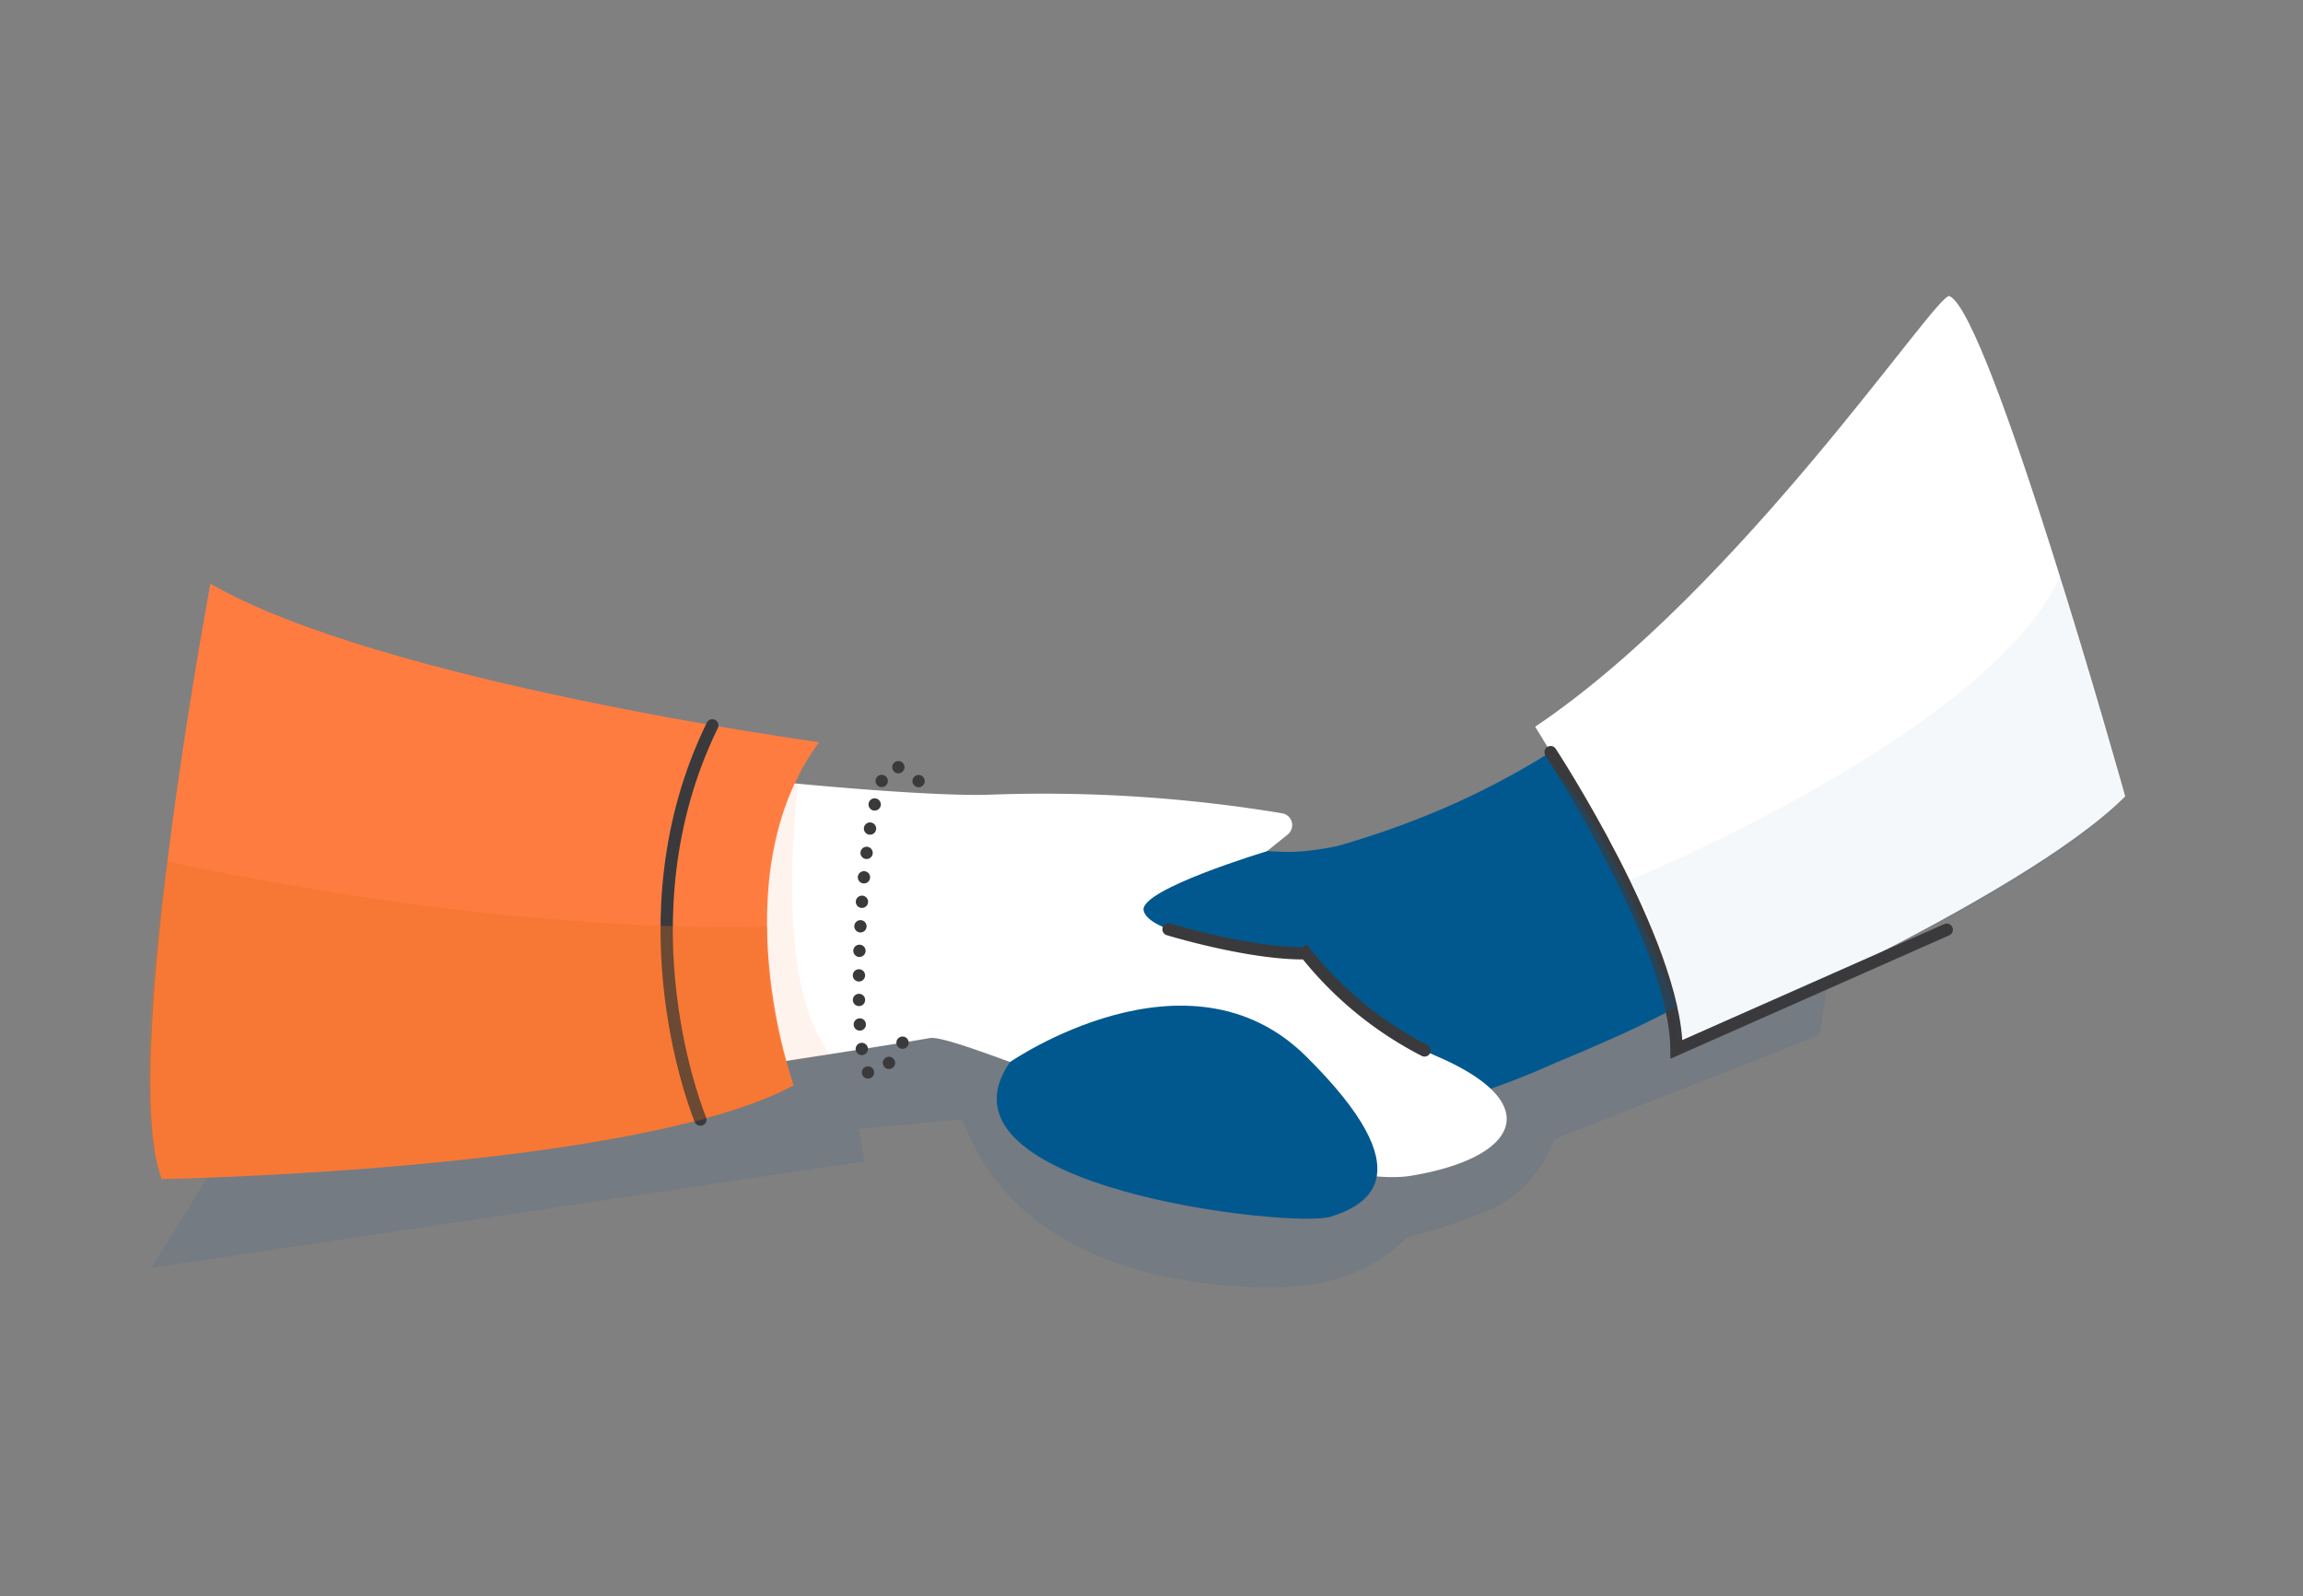 <svg xmlns="http://www.w3.org/2000/svg" xmlns:xlink="http://www.w3.org/1999/xlink" width="375" height="260" viewBox="0 0 375 260">
  <rect x="0" y="0" width="375" height="260" fill="#808080" stroke="none"/>
  <defs>
    <clipPath id="clip-path">
      <rect id="Rectangle_860" data-name="Rectangle 860" width="314.301" height="197.496" fill="none"/>
    </clipPath>
    <clipPath id="clip-path-3">
      <rect id="Rectangle_851" data-name="Rectangle 851" width="263.975" height="87.329" transform="translate(6.72 110.167)" fill="none"/>
    </clipPath>
    <clipPath id="clip-path-4">
      <path id="Tracé_2847" data-name="Tracé 2847" d="M0,120v.95c.015,23.833,1.189,52.636,6.377,61.975,0,0,75.954-12.04,99.766-29.431,0,0-16.719-31.839-3.677-55.919,0,0-72.041.267-101.74-11.772,0,0-.714,15.438-.726,34.2" fill="none"/>
    </clipPath>
    <clipPath id="clip-path-6">
      <rect id="Rectangle_854" data-name="Rectangle 854" width="24.788" height="41.074" transform="translate(221.921 85.807)" fill="#01588f"/>
    </clipPath>
    <clipPath id="clip-path-7">
      <rect id="Rectangle_856" data-name="Rectangle 856" width="14.572" height="46.763" transform="translate(96.752 103.098)" fill="none"/>
    </clipPath>
    <clipPath id="clip-path-8">
      <path id="Tracé_2852" data-name="Tracé 2852" d="M100.02,103.1s-.215,33.688,11.3,44.54l-6.873,2.224S90.633,124.336,100.02,103.1" fill="none"/>
    </clipPath>
    <linearGradient id="linear-gradient" x1="-4.38" y1="2.019" x2="-4.332" y2="2.019" gradientUnits="objectBoundingBox">
      <stop offset="0" stop-color="#ff9b52"/>
      <stop offset="0.448" stop-color="#ff854a"/>
      <stop offset="1" stop-color="#ff854a"/>
    </linearGradient>
    <clipPath id="clip-path-9">
      <rect id="Rectangle_857" data-name="Rectangle 857" width="78.101" height="83.326" transform="translate(236.2 42.761)" fill="none"/>
    </clipPath>
    <clipPath id="clip-path-10">
      <rect id="Rectangle_858" data-name="Rectangle 858" width="106.087" height="54.495" transform="translate(0.056 128.435)" fill="none"/>
    </clipPath>
  </defs>
  <g id="ICS-bandeau-carriere-4-integrite" transform="translate(-1234 -283)">
    <g id="Groupe_2080" data-name="Groupe 2080" transform="translate(1279.486 293) rotate(8)">
      <g id="Groupe_2079" data-name="Groupe 2079" clip-path="url(#clip-path)">
        <g id="Groupe_2060" data-name="Groupe 2060">
          <g id="Groupe_2059" data-name="Groupe 2059" clip-path="url(#clip-path)">
            <g id="Groupe_2058" data-name="Groupe 2058" opacity="0.09">
              <g id="Groupe_2057" data-name="Groupe 2057">
                <g id="Groupe_2056" data-name="Groupe 2056" clip-path="url(#clip-path-3)">
                  <path id="Tracé_2842" data-name="Tracé 2842" d="M270.394,122.168l-40.416,22.786a19.634,19.634,0,0,1-9.339,13.2,93.805,93.805,0,0,1-12.2,5.992s-5.1,8.1-17.273,10.5-41.265,4.5-55.057-16.194l-2.1-3.3-16.34,3.9,1.645,5.092L6.72,197.5,37.448,127.68l197.5-17.513H270.7Z" fill="#025199"/>
                </g>
              </g>
            </g>
            <path id="Tracé_2843" data-name="Tracé 2843" d="M300.753,63.84s8.749-5.24-19.924,26.009c-12.642,13.778-27.212,27.138-42.95,37.032-3.333,2.1-6.457,3.992-9.392,5.715a132.882,132.882,0,0,1-16.183,8.711c-8.579,4.112-14.574,6-18.761,6.671-8.806,2.149-18.012,2.818-25.976.083-8.921-3.065-2-12.413-.811-13.916-.661-.3-3.242-2.529-12.7-13.064-14.354-16-6.552-25.049,15.417-17.107,5.616,2.03,12.377.963,18.968-1.411,29.438-13.137,52.744-34.072,76.794-78.231" fill="#01588f"/>
            <path id="Tracé_2844" data-name="Tracé 2844" d="M10.164,104.035c45.9,3.427,105.961.772,120.956-1.852a237.245,237.245,0,0,1,47.642-3.634,1.958,1.958,0,0,1,1.354,3.3l-6.005,6.4s16.408,20.849,35.177,26.011,15.256,14.568-1.551,19.834-75.694-12.964-80.721-11.307c-8.9,2.931-50.363,15.221-50.363,15.221C54.5,163.865,35.49,167.2,19,168.69Z" fill="#fff"/>
            <path id="Tracé_2845" data-name="Tracé 2845" d="M140.5,144.837s25.848-23.848,47.588-7.645,13.446,22.581,7.585,25.339-66.39,4.6-55.173-17.694" fill="#01588f"/>
            <path id="Tracé_2846" data-name="Tracé 2846" d="M177.141,105.02s-19.737,9.074-18.53,12.349,13.161,4.04,27.13,3.22c0,0,24.97-19.532-8.6-15.569" fill="#01588f"/>
          </g>
        </g>
        <g id="Groupe_2062" data-name="Groupe 2062">
          <g id="Groupe_2061" data-name="Groupe 2061" clip-path="url(#clip-path-4)">
            <path id="Tracé_3696" data-name="Tracé 3696" d="M0,0H106.143V97.122H0Z" transform="translate(0 85.808)" fill="#ff7c40"/>
          </g>
        </g>
        <g id="Groupe_2078" data-name="Groupe 2078">
          <g id="Groupe_2077" data-name="Groupe 2077" clip-path="url(#clip-path)">
            <path id="Tracé_2848" data-name="Tracé 2848" d="M217.58,78.851s27.291,32.374,30.1,48.829c0,0,52.173-31.705,66.621-50.969,0,0-32.724-74.716-39.669-76.706-2.078-.595-26.892,51.75-57.052,78.846" fill="#fff"/>
            <path id="Tracé_2849" data-name="Tracé 2849" d="M220.64,82.6s24.492,27.955,27.04,45.082l40.864-25.418" fill="none" stroke="#3a3a3c" stroke-linecap="round" stroke-miterlimit="10" stroke-width="2"/>
            <g id="Groupe_2065" data-name="Groupe 2065" opacity="0.3">
              <g id="Groupe_2064" data-name="Groupe 2064">
                <g id="Groupe_2063" data-name="Groupe 2063" clip-path="url(#clip-path-6)">
                  <path id="Tracé_2850" data-name="Tracé 2850" d="M221.921,85.807s16.049,29.118,15.958,41.073l8.829-5.987s-16.023-29.646-24.787-35.086" fill="#01588f"/>
                </g>
              </g>
            </g>
            <path id="Tracé_2851" data-name="Tracé 2851" d="M163.053,119.834s13.683,2.165,22.688.756a59.2,59.2,0,0,0,21.337,12.981" fill="none" stroke="#3a3a3c" stroke-linecap="round" stroke-miterlimit="10" stroke-width="2"/>
            <g id="Groupe_2070" data-name="Groupe 2070" opacity="0.1">
              <g id="Groupe_2069" data-name="Groupe 2069">
                <g id="Groupe_2068" data-name="Groupe 2068" clip-path="url(#clip-path-7)">
                  <g id="Groupe_2067" data-name="Groupe 2067">
                    <g id="Groupe_2066" data-name="Groupe 2066" clip-path="url(#clip-path-8)">
                      <rect id="Rectangle_855" data-name="Rectangle 855" width="20.691" height="46.764" transform="translate(90.633 103.098)" fill="url(#linear-gradient)"/>
                    </g>
                  </g>
                </g>
              </g>
            </g>
            <path id="Tracé_2853" data-name="Tracé 2853" d="M91.879,161.136s-17.952-30.284-7.012-63.861" fill="none" stroke="#3a3a3c" stroke-linecap="round" stroke-miterlimit="10" stroke-width="2"/>
            <path id="Tracé_2854" data-name="Tracé 2854" d="M122.73,144.149a8.5,8.5,0,0,1-4.366,5.712c-3.649,1.746-9.49-53.351-2.422-50s5.076,3.241,5.076,3.241" fill="none" stroke="#3a3a3c" stroke-linecap="round" stroke-miterlimit="10" stroke-width="2" stroke-dasharray="0 4"/>
            <g id="Groupe_2073" data-name="Groupe 2073" opacity="0.04">
              <g id="Groupe_2072" data-name="Groupe 2072">
                <g id="Groupe_2071" data-name="Groupe 2071" clip-path="url(#clip-path-9)">
                  <path id="Tracé_2855" data-name="Tracé 2855" d="M236.2,101.5s54.514-31.754,62.611-58.744L314.3,76.71c-13.823,20.565-66.622,49.377-66.622,49.377s-4.659-17.7-11.48-24.582" fill="#025199"/>
                </g>
              </g>
            </g>
            <g id="Groupe_2076" data-name="Groupe 2076" opacity="0.29">
              <g id="Groupe_2075" data-name="Groupe 2075">
                <g id="Groupe_2074" data-name="Groupe 2074" clip-path="url(#clip-path-10)">
                  <path id="Tracé_2856" data-name="Tracé 2856" d="M98.28,128.435s-38.085,7.4-98.191,3.115c0,0-.866,38.832,6.289,51.38,0,0,77.554-12.485,99.766-29.431a71.085,71.085,0,0,1-7.864-25.064" fill="#e56d1c"/>
                </g>
              </g>
            </g>
          </g>
        </g>
      </g>
    </g>
    <rect id="Rectangle_867" data-name="Rectangle 867" width="375" height="260" transform="translate(1234 283)" fill="none"/>
  </g>
</svg>
